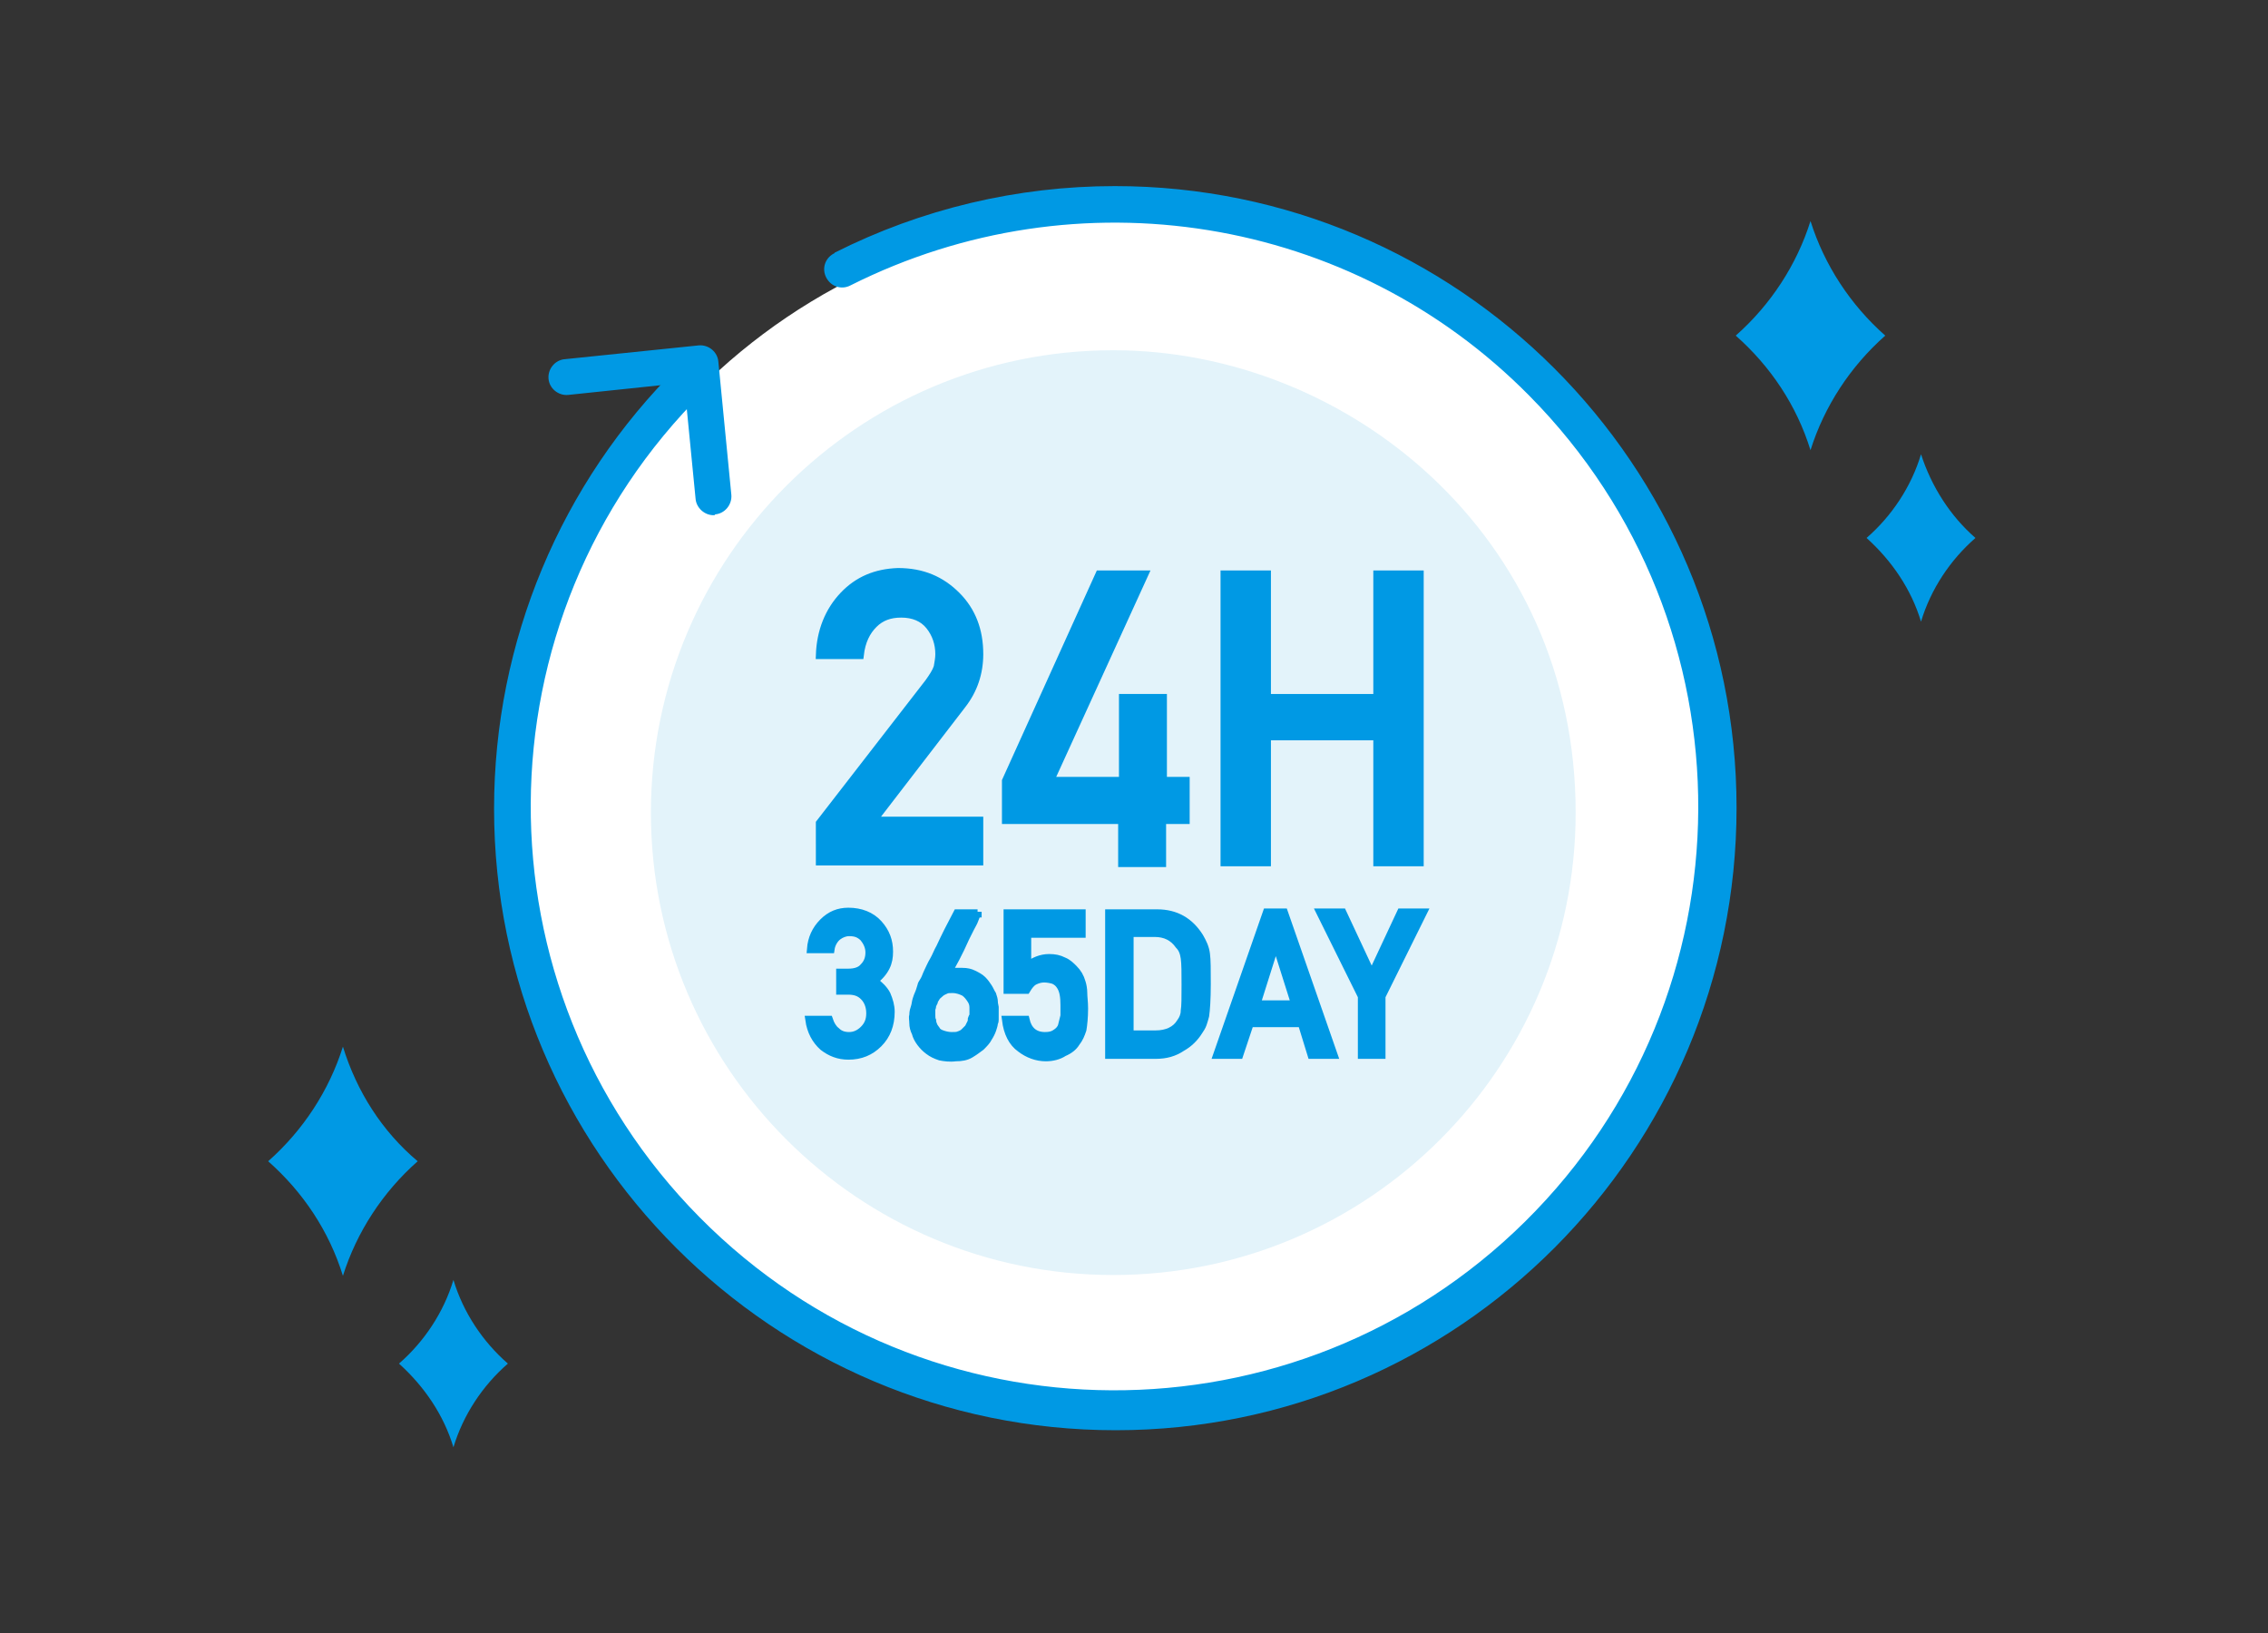 <?xml version="1.0" encoding="utf-8"?>
<!-- Generator: Adobe Illustrator 28.2.0, SVG Export Plug-In . SVG Version: 6.00 Build 0)  -->
<svg version="1.1" id="グループ_4090" xmlns="http://www.w3.org/2000/svg" xmlns:xlink="http://www.w3.org/1999/xlink" x="0px"
	 y="0px" viewBox="0 0 279.1 201" style="enable-background:new 0 0 279.1 201;" xml:space="preserve">
<rect x="0" y="0" width="279.1" height="201" fill="#333333" stroke="none"/>
<style type="text/css">
	.st0{fill:#0099E4;}
	.st1{fill:#FFFFFF;}
	.st2{fill:#E3F3FA;}
	.st3{enable-background:new    ;}
	.st4{fill:#0099E4;stroke:#0099E4;stroke-miterlimit:10;}
</style>
<g id="グループ_4087">
	<g id="グループ_5659">
		<path id="パス_8637" class="st0" d="M55.8,157.5c-1.2,4-3.6,7.6-6.7,10.3c3.1,2.8,5.5,6.3,6.7,10.3c1.2-4,3.6-7.6,6.7-10.3
			C59.4,165.1,57,161.5,55.8,157.5"/>
		<path id="パス_8638" class="st0" d="M42.2,128.8c-1.7,5.4-4.9,10.3-9.2,14.1c4.3,3.8,7.5,8.6,9.2,14.1
			c1.7-5.4,4.9-10.3,9.2-14.1C47,139.2,43.9,134.3,42.2,128.8"/>
		<path id="パス_8639" class="st0" d="M236.4,55.9c-1.2,4-3.6,7.6-6.7,10.3c3.1,2.8,5.5,6.3,6.7,10.3c1.2-4,3.6-7.6,6.7-10.3
			C240,63.5,237.7,59.9,236.4,55.9"/>
		<path id="パス_8640" class="st0" d="M222.8,27.2c-1.7,5.4-4.9,10.3-9.2,14.1c4.3,3.8,7.5,8.6,9.2,14.1
			c1.7-5.4,4.9-10.3,9.2-14.1C227.7,37.5,224.5,32.6,222.8,27.2"/>
		<path id="パス_8641" class="st1" d="M64.4,100c0-40.6,32.9-73.5,73.5-73.5s73.5,32.9,73.5,73.5s-32.9,73.5-73.5,73.5l0,0
			C97.4,173.5,64.4,140.6,64.4,100"/>
		<path id="パス_8642" class="st2" d="M80.1,100c0-31.4,25.5-56.9,56.9-56.9c28.8,0,56.9,22.8,56.9,56.9
			c0,31.4-25.5,56.9-56.9,56.9S80.1,131.4,80.1,100L80.1,100"/>
		<path id="パス_8643" class="st0" d="M137.3,176c-42.2,0-76.5-34.3-76.5-76.5c0-20.5,8.2-40.1,22.7-54.4c0.9-0.9,2.3-0.9,3.1,0
			c0.9,0.9,0.9,2.3,0,3.1l0,0c-28.2,27.9-28.4,73.4-0.5,101.6s73.4,28.4,101.6,0.5s28.4-73.4,0.5-101.6
			c-21.9-22.2-55.6-27.6-83.5-13.6c-1.1,0.6-2.4,0.2-3-0.9s-0.2-2.4,0.9-3c0,0,0.1,0,0.1-0.1c10.7-5.4,22.5-8.2,34.5-8.2
			c42.2,0,76.5,34.3,76.5,76.5S179.5,176,137.3,176L137.3,176"/>
		<path id="パス_8644" class="st0" d="M87.8,63.4c-1.1,0-2.1-0.9-2.2-2l-1.4-14.3l-14.3,1.5c-1.2,0.1-2.3-0.8-2.4-2
			c-0.1-1.2,0.8-2.3,2-2.4l16.5-1.7c1.2-0.1,2.3,0.8,2.4,2L90,60.9c0.1,1.2-0.8,2.3-2,2.4c0,0,0,0,0,0C88,63.4,87.9,63.4,87.8,63.4"
			/>
	</g>
</g>
<g class="st3">
	<path class="st4" d="M100.9,101.3L114.3,84c0.5-0.7,0.9-1.3,1.1-1.9c0.1-0.6,0.2-1.1,0.2-1.6c0-1.3-0.4-2.5-1.2-3.5
		c-0.8-1-2-1.5-3.5-1.5c-1.4,0-2.5,0.4-3.4,1.3c-0.9,0.9-1.5,2.1-1.7,3.8h-4.9c0.1-2.9,1.1-5.4,2.9-7.3c1.8-1.9,4-2.8,6.7-2.9
		c3,0,5.3,1,7.2,2.9c1.9,1.9,2.8,4.3,2.8,7.2c0,2.3-0.7,4.4-2.1,6.2l-11,14.3h13.1v5h-19.6V101.3z"/>
	<path class="st4" d="M123.8,96.1l11.5-25.4h5.5l-11.6,25.4h9V85.9h4.9v10.2h2.8v4.8H143v5.3h-4.9v-5.3l-14.3,0V96.1z"/>
	<path class="st4" d="M169.5,90.6h-13.6v15.5h-5.2V70.7h5.2v15.2h13.6V70.7h5.2v35.4h-5.2V90.6z"/>
</g>
<g class="st3">
	<path class="st4" d="M103.6,119.7h0.8c0.8,0,1.5-0.2,1.9-0.7c0.5-0.5,0.7-1.1,0.7-1.8c0-0.7-0.3-1.3-0.7-1.8
		c-0.5-0.5-1-0.7-1.8-0.7c-0.5,0-1,0.2-1.4,0.5c-0.4,0.3-0.8,0.9-0.9,1.6h-2.4c0.1-1.3,0.6-2.4,1.5-3.3c0.9-0.9,1.9-1.3,3.1-1.3
		c1.5,0,2.8,0.5,3.7,1.5c0.9,1,1.3,2.1,1.3,3.4c0,0.7-0.1,1.3-0.4,1.9c-0.3,0.6-0.8,1.2-1.5,1.7c0.7,0.5,1.3,1.1,1.6,1.7
		c0.3,0.7,0.5,1.4,0.5,2.1c0,1.6-0.5,2.9-1.5,3.9c-1,1-2.2,1.5-3.7,1.5c-1.2,0-2.2-0.4-3.1-1.1c-0.9-0.8-1.5-1.9-1.7-3.3h2.4
		c0.2,0.6,0.5,1.1,0.9,1.4c0.4,0.4,0.9,0.6,1.6,0.6c0.7,0,1.3-0.3,1.8-0.8c0.5-0.5,0.8-1.1,0.8-2c0-0.9-0.3-1.6-0.8-2.1
		c-0.5-0.5-1.1-0.7-1.9-0.7h-1V119.7z"/>
	<path class="st4" d="M120.3,112.2c0,0,0,0.1-0.1,0.3s-0.2,0.4-0.3,0.7c-0.1,0.3-0.3,0.6-0.5,1c-0.2,0.4-0.4,0.8-0.6,1.2
		c-0.2,0.4-0.4,0.9-0.6,1.3c-0.2,0.4-0.4,0.8-0.6,1.2c-0.2,0.4-0.4,0.7-0.6,1.1c-0.2,0.3-0.3,0.6-0.4,0.8c0.2-0.1,0.5-0.2,0.8-0.2
		c0.3,0,0.6,0,1,0c0.6,0,1,0.1,1.4,0.3s0.8,0.4,1.1,0.7s0.5,0.6,0.7,0.9c0.2,0.3,0.3,0.6,0.5,0.9c0.1,0.3,0.2,0.6,0.2,0.9
		c0,0.3,0.1,0.5,0.1,0.6c0,0,0,0.1,0,0.3s0,0.3,0,0.4c0,0.2,0,0.3,0,0.5c0,0.2,0,0.3,0,0.4c0,0.1,0,0.2-0.1,0.4
		c0,0.2-0.1,0.5-0.2,0.8c-0.1,0.3-0.3,0.7-0.5,1c-0.2,0.4-0.5,0.7-0.9,1.1c-0.4,0.3-0.8,0.6-1.3,0.9s-1.1,0.4-1.8,0.4
		c-0.7,0.1-1.4,0-1.9-0.1c-0.6-0.2-1-0.4-1.4-0.7c-0.4-0.3-0.7-0.6-1-1c-0.3-0.4-0.5-0.8-0.6-1.2c-0.2-0.4-0.3-0.8-0.3-1.2
		s-0.1-0.7,0-1c0-0.4,0.1-0.7,0.2-1c0.1-0.3,0.1-0.6,0.2-0.9c0.1-0.3,0.2-0.6,0.3-0.8s0.2-0.6,0.3-0.9c0-0.1,0.1-0.3,0.3-0.6
		s0.3-0.7,0.5-1.1c0.2-0.4,0.4-0.9,0.7-1.4c0.3-0.5,0.5-1.1,0.8-1.6c0.6-1.3,1.3-2.7,2.1-4.2H120.3z M119.8,125c0-0.3,0-0.6,0-1
		c0-0.4-0.1-0.7-0.3-1c-0.2-0.3-0.4-0.6-0.8-0.9c-0.4-0.2-0.9-0.4-1.5-0.4c-0.3,0-0.6,0-0.8,0.1c-0.2,0.1-0.5,0.2-0.7,0.4
		s-0.4,0.3-0.5,0.5c-0.1,0.2-0.3,0.4-0.3,0.6c-0.1,0.2-0.2,0.4-0.2,0.5c0,0.2-0.1,0.3-0.1,0.4c0,0.2,0,0.4,0,0.7
		c0,0.2,0,0.5,0.1,0.7c0,0.2,0.1,0.5,0.2,0.7s0.3,0.4,0.4,0.6c0.2,0.2,0.4,0.3,0.7,0.4c0.3,0.1,0.7,0.2,1.1,0.2c0.4,0,0.7,0,0.9-0.1
		c0.3-0.1,0.5-0.2,0.7-0.4c0.2-0.2,0.3-0.3,0.5-0.5c0.1-0.2,0.2-0.4,0.3-0.6c0.1-0.2,0.1-0.3,0.1-0.5
		C119.7,125.1,119.8,125,119.8,125z"/>
	<path class="st4" d="M124.1,112.4h9v2.5h-6.7v4c0.8-0.6,1.7-1,2.7-1c0.7,0,1.2,0.1,1.8,0.4c0.5,0.2,0.9,0.6,1.2,0.9
		c0.5,0.5,0.8,1,1,1.7c0.1,0.3,0.2,0.8,0.2,1.3c0,0.5,0.1,1.1,0.1,1.9c0,1.1-0.1,2-0.2,2.6c-0.2,0.6-0.4,1.1-0.8,1.6
		c-0.3,0.5-0.8,0.9-1.5,1.2c-0.6,0.4-1.4,0.6-2.2,0.6c-1.1,0-2.2-0.4-3.1-1.1c-1-0.7-1.6-1.9-1.8-3.5h2.4c0.3,1.3,1.1,2,2.4,2
		c0.6,0,1-0.1,1.4-0.4c0.3-0.2,0.6-0.5,0.7-0.9c0.1-0.4,0.2-0.8,0.3-1.2c0-0.4,0-0.9,0-1.3c0-1-0.1-1.8-0.5-2.4
		c-0.2-0.3-0.4-0.5-0.8-0.7c-0.3-0.1-0.8-0.2-1.2-0.2c-0.4,0-0.8,0.1-1.2,0.3c-0.4,0.2-0.7,0.6-1,1.1h-2.3V112.4z"/>
	<path class="st4" d="M136.5,112.4h5.9c2.3,0,4,1,5.2,2.9c0.4,0.7,0.7,1.3,0.8,2.1c0.1,0.7,0.1,2,0.1,3.7c0,1.9-0.1,3.2-0.2,3.9
		c-0.1,0.4-0.2,0.7-0.3,1c-0.1,0.3-0.3,0.6-0.5,0.9c-0.5,0.8-1.2,1.5-2.1,2c-0.9,0.6-1.9,0.9-3.2,0.9h-5.7V112.4z M139.1,127.3h3.1
		c1.4,0,2.5-0.5,3.1-1.5c0.3-0.4,0.5-0.9,0.5-1.4c0.1-0.6,0.1-1.6,0.1-3.2c0-1.5,0-2.6-0.1-3.3c-0.1-0.7-0.3-1.2-0.7-1.6
		c-0.7-1-1.7-1.5-3-1.5h-3.1V127.3z"/>
	<path class="st4" d="M160.2,125.9h-6.4l-1.3,3.9h-2.7l6.1-17.5h2.1l6.1,17.5h-2.7L160.2,125.9z M159.4,123.6l-2.4-7.6h0l-2.4,7.6
		H159.4z"/>
	<path class="st4" d="M167.6,122.6l-5.1-10.3h2.7l3.6,7.7l3.6-7.7h2.7l-5.1,10.3v7.2h-2.4V122.6z"/>
</g>
</svg>
